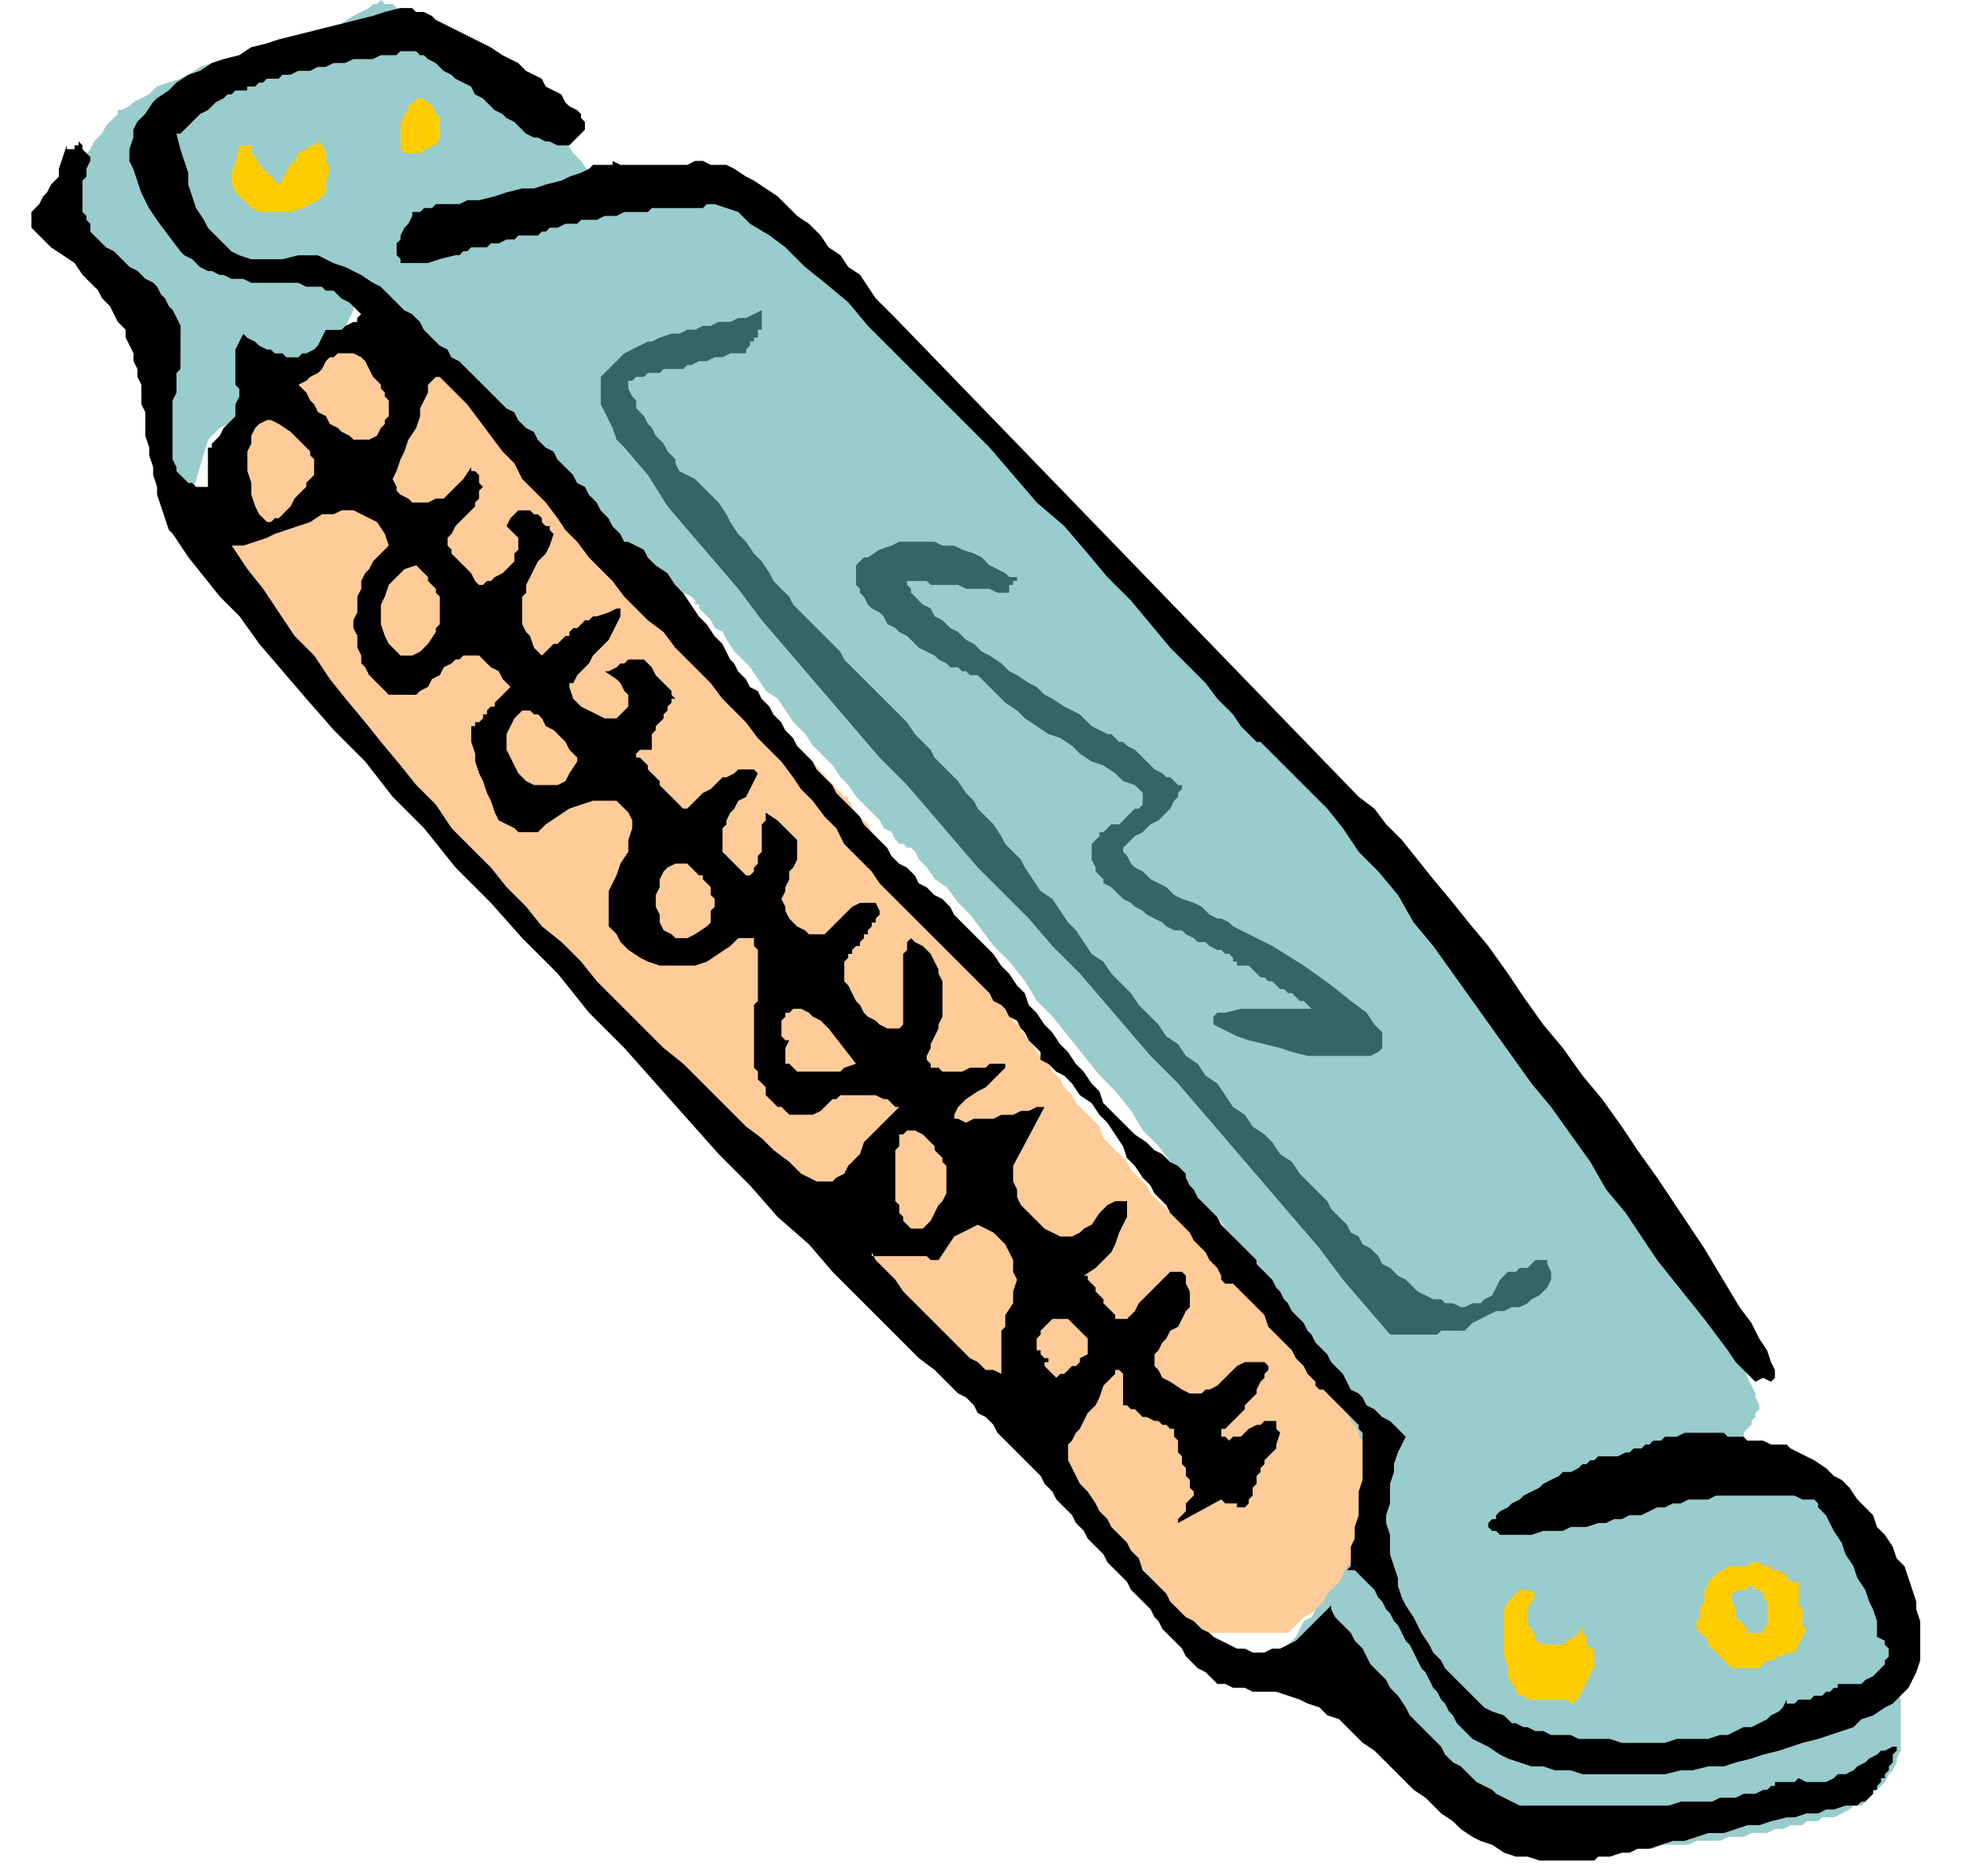 <svg xmlns="http://www.w3.org/2000/svg" fill-rule="evenodd" height="7.507in" preserveAspectRatio="none" stroke-linecap="round" viewBox="0 0 506 478" width="7.951in"><style>.brush2{fill:#fc9}.pen1{stroke:none}.brush3{fill:#9cc}.brush4{fill:#000}.brush5{fill:#fc0}.brush6{fill:#366}</style><path class="pen1 brush2" d="m90 116 23-25 102 112h1v1l1 1v1l1 1 2 2 1 1 1 2 2 3 2 2 2 2 2 3 2 3 2 2 2 3 2 3 2 2 2 3 2 3 2 2 2 3 2 2 1 3 2 2 2 2 1 2 1 1 1 2 1 1h1v2h1v1l1 1 1 1 1 2 1 1 2 2 1 2 2 2 1 2 2 2 1 2 2 2 2 2 2 2 1 3 2 2 2 2 2 2 1 2 2 2 2 2 1 2 2 2 1 1 2 2 1 1 1 1 1 1 1 1 1 1 2 1 3 2 2 1 2 2 3 2 2 2 3 2 3 2 2 2 3 2 2 3 2 2 2 2 2 2 2 2 2 2 1 2 2 1 2 2 1 1 2 1h1l2 1 1 1 2 1 1 1 1 1v1l1 1v12l-1 3v3l-1 3-1 3-1 3v2l-1 3-1 2-1 2v3l-1 1v1h-1l-1 1-1 1-2 1-2 2-2 1-2 2-2 1-2 2-2 1-2 2-1 1-1 1h-24l-1-1-1-2-1-1-2-3-2-2-3-3-2-3-2-3-3-3-2-2-2-3-1-2-1-1-1-1v-1h-1l-1-1-1-1-1-1-1-1-1-2-1-1-2-2-1-1-1-2-1-2-1-1-1-2v-5l1-2 1-1 1-2 1-3 1-2 2-2 1-2 1-2 1-2 1-1 1-1 1-2h1L90 116z"/><path class="pen1 brush3" d="M47 132 36 98V73l-1-1-1-1-2-1-2-2-2-1-2-2-3-2-2-2-2-2-2-1-2-2-2-1-1-1-1-1 1-1 1-1 1-2 1-2 2-2 2-2 2-2 2-3 1-2 2-2 1-2 2-2 1-1v-1h1l2-1 1-1 2-1 2-1 2-2 3-1 3-1 2-1 3-2 3-1 3-1h2l3-1h4l2-1h3l3-1 2-1 3-1 3-2 3-1 2-1 3-2 2-1 2-1 1-1h1l1-1 1 1h2l1 1 2 1 2 1 3 1 2 1 3 2 3 1 2 2 3 1 2 1 2 2 2 1 1 1 1 1 2 2 1 2 3 3 2 2 2 3 2 3 3 3 2 3 2 2 2 3 2 2 2 2 1 1v1h1l22-5 1 1 1 1h1l2 1 1 1 2 2 2 1 2 2 2 2 2 1 3 3 3 2 3 3 1 1 2 1 2 1 1 2 1 1 2 1 1 2 2 1 1 1 1 2 2 1 1 1 1 2 2 1 1 1 1 2 1 1 2 1 1 2 1 1 2 1 1 1 1 2 2 1 1 1 2 2 1 1 1 1 2 2 1 1 2 1 1 2 2 1 2 1 1 2 2 2 2 1 1 2 2 2 2 2 2 2 1 2 2 2 2 2 1 2 2 2 2 2 1 2 2 2 2 2 1 2 2 2 1 2 2 2 1 2 1 1 2 2 1 1 1 1 1 1 1 2h1l1 1 1 1h1l1 1v1l1 1 1 1 2 1 1 1 1 1 1 1 2 1 1 2 1 1 2 1 1 2 1 1 2 2 2 1 1 2 2 1 1 2 2 1 1 2 2 2 2 1 1 2 2 1 1 2 2 1 2 2 1 1 2 1 1 2 2 1 2 2 1 1 2 2 2 2 1 2 2 2 2 3 2 2 1 2 2 3 2 2 2 3 2 2 1 3 2 3 2 2 2 3 2 2 2 3 1 2 2 2 2 3 2 2 1 2 2 2 2 2 2 2 1 1 2 2 1 1 2 1 2 1 1 2 2 1 2 2 1 1 2 2 2 2 1 2 2 2 2 3 1 2 2 2 1 3 2 2 2 2 1 3 2 2 1 2 1 3 2 2 1 2 1 2 1 2 1 2 1 2 1 1 1 2 1 1 1 2v1h1v2l1 2 1 2 1 2 1 3 1 2v3l1 3 1 2 1 3 1 2 1 2v1l1 2v1l-1 1v1l-1 1v1l-1 1-1 1v2l-1 1v3h1v1l1 1h1l1 1h2l2 1h3l2 1h1l1 1 2 1 2 1 1 2 2 1 2 2 2 2 2 2 2 2 1 2 2 2 1 2 1 2 1 2v2l1 2v1l1 2v8l1 1v6l1 2v7l1 2v13l-1 2v1l-1 2-1 1-1 2-1 1-1 1-2 1-1 2-1 1h-2l-1 1-2 1-2 1h-3l-1 1h-3l-1 1h-3l-2 1h-2l-2 1h-4l-2 1h-4l-2 1h-6l-2 1h-7l-2 1h-13l-2 1h-16l-2-1-2-1-1-1-2-2-2-2-2-2-1-2-3-3-2-2-2-3-2-2-3-3-2-2-2-3-2-2-2-2-1-1-2-2-1-1h-1v-1h-2l-2-1-1-1h-3l-2-1-2-1-3-1-2-2-2-1-2-1-1-1-2-1v-1l-1-1v-2l1-1 1-1 1-2 1-2 2-1 1-2 2-2 1-2 2-2 1-1 1-2 1-2 1-1 1-2v-6l1-2v-5l1-2v-7l1-2v-3h-1v-2l-1-1v-1l-1-2-1-1-1-2-1-2-1-2-2-2-1-2-1-3-2-2-1-2-2-2-1-2-1-3-2-2-1-2-2-2-1-2-1-2-1-1-1-2-1-1-1-1-1-1v-1l-1-1v-1l-1-1-1-1-1-2-2-2-2-3-3-3-3-3-3-4-3-4-3-4-4-4-3-5-4-5-4-4-4-5-4-5-4-5-4-4-3-5-4-5-4-4-3-4-3-4-3-3-3-4-3-2-2-3-2-2-1-2-1-1h-1l-1-1h-1l-1-1-1-2-2-1-1-2-2-2-2-2-2-2-2-3-2-2-2-3-3-3-2-2-2-3-3-3-2-3-2-3-3-2-2-3-2-3-2-2-2-2-2-3-1-2-2-1-1-2-1-1-1-1-1-1v-1h-1v-1l-1-1-2-1-1-1-2-1-1-2-2-1-2-2-3-2-2-1-2-2-3-2-2-2-2-3-3-2-2-2-3-2-2-2-3-2-2-2-2-2-2-2-1-1-2-2-1-1-2-2-1-1v-1l-1-1v-2l-1-1-2-3-2-2-3-3-3-3-3-2-3-3-3-3-3-3-3-2-2-3-2-1-2-2-1-1-1 1v2l-1 1v2l-1 2-1 2-1 2-1 1v2l-1 2-1 1-1 1h-1l-1 1h-3l-2 1-2 2-2 1-3 2-2 2-3 1-2 2-2 2-2 2-2 1-1 1-1 1-1 1-6 20z"/><path class="pen1 brush4" d="m311 382 1 1h3v1h2l1-1v-1l1-1v-2l1-1v-2l1-1v-1l1-1v-1l1-1 1-1 1-1v-1l1-3-1-1v-2h-3l-1 1h-1l-2 1-1 1-1 1h-2l-1 1-1-1h-1v-2h1l1-1 1-1 1-1 1-1 1-1v-1l1-1 1-1 1-1v-1l1-2 1-1v-1l1-1v-1l-1-1h-5l-2 1-1 1-1 1-1 1-1 1-1 1-2 1h-1l-1 1h-3l-2-1-3-2-2-1-1-2-1-1v-3l1-1 1-2 1-1 1-2 2-1 1-2 1-2 1-1v-4l-1-2v-2l-1-1h-3l-1 1-1 1-2 2-1 1-2 2-1 1-1 2-1 1-1 1h-3v-1l-1-1-1-1-1-1v-1l-1-1-1-1v-1l-1-1-1-1v-1h-1l3-2 2-2 2-2 1-2 1-3 1-2 1-2v-4h-3l-2 1-2 2-2 3-2 1-1 1-2 1h-3l-2-1-2-1-1-1-2-2-1-1-2-2-1-2v-2l-1-2v-4l8-15h-2l-2 1h-2l-2 1h-3l-2 1h-5l-2 1-2-1h-1v-1l1-2 2-2 3-2 2-1 2-2 1-1 1-1 1-1v-1h-4l-1 1h-4l-2 1h-5l-1-1h-2v-1l-1-1v-1l1-2v-1l1-2 1-2v-1l1-2v-9l-1-2v-1l-1-2-1-2-1-1-1-1-2-1-1-1-1 1v2l-1 1v18l-1 1h-3l-2-1-1-1-2-1-1-1-1-2-1-1-1-2-1-2-1-1v-5l1-1v-1h1v-1l1-1h1v-1l1-1v-1h1v-1l1-1v-1h1v-1l1-1v-1l-1-2h-4l-2 1-1 1-1 1-1 1-1 1-1 1-1 1-1 1h-4l-1-1-2-1-2-2-1-2v-1l-1-2 1-2v-1l1-2v-2l1-1 1-2v-5l-1-1-2-2-2-2-3-2v2l-1 1v7l-1 1v2l-1 1v1l-1 1h-1l-1-1-2-2-2-2-1-1v-6l1-1v-1l1-2 1-1 1-2 2-1 1-2 1-2 1-2-1-1h-4l-1 1-2 1h-1l-1 1-1 1-1 1-2 1-1 1-1 1-1 1-1 1h-1l-1-1-1-1-1-1-1-1-1-1-1-1v-1l-1-1-1-1-1-1v-1l-1-1-1-1h-1v-1l1-1h3v-4l1-1v-1l1-1 1-1v-1l1-1v-1l1-1v-1h1l-1-1v-1l-1-1-2-2-1-1-1-2-1-1-1-1h-4l-1 1h-1l-1 1-2 1h-1l3 2 1 1 1 2 1 1v3l-1 1-1 1-1 1h-3l-2-1-2-1-2-1-2-2-1-3v-1h1l1-2 1-1 2-2 1-2 2-2 2-2 1-2 1-2 1-2v-2h-1l-2 1-3 1h-1l-1 1h-1l-1 1-1 1h-1l-1 1v1h-1l-1 1-1 1h-1l-1 1-1 1-1 1-2-2-1-3-1-1-1-2v-7l1-1v-2l1-2 1-2 1-2 2-2 1-2 1-3-1-1v-1h-1l-1-1v-1l-1-1h-1l-1-1h-3l-1 1-1 1-1 2 1 1 1 1 1 1v3l-1 1v2l-1 1-1 1-1 1-2 1-1 1h-1l-1 1h-1l-1-1-1-2-1-1-1-1-1-1-1-1-1-1v-1l-1-1v-2l1-1 1-2 1-1 1-1 2-2 1-1v-1l1-1v-2l1-1-1-1v-2l-1-1h-1v-1l-2 3-2 2-1 1-2 2h-2l-2 1h-4l-1-1-2-1-1-1v-1l-1-2 1-2 1-3 1-2 1-3 2-3 1-3v-2l1-2 1-2v-2l1-1 1-1h1l1 1 1 1 2 2 3 3 3 4 3 4 3 4 3 3 2 4 3 3 3 3 3 4 2 3 3 3 3 4 3 3 3 3 3 4 3 3 3 3 4 3 3 4 3 3 3 3 3 3 3 4 3 3 3 3 3 4 3 3 3 3 3 4 2 3 3 3 3 4 3 3 2 4 3 3 2 2 2 2 2 3 2 2 2 2 2 2 2 2 2 2 2 2 2 2 2 2 2 2 2 2 2 2 2 2 2 2 1 1 1 1 1 2 2 1 1 1 1 2 2 1 1 2 1 1 1 2 1 1 1 1 1 1v2l2 1 2 2 2 1 2 2 2 3 3 2 2 3 2 2 2 3 2 3 1 3 2 2 2 3 2 2 1 2 2 2 1 1 1 2 1 1 1 1 1 1 1 1 1 1 1 2 1 1 1 1 1 1 1 2 1 1 1 1 1 2v1l1 1h2l1 1 2 2 1 1 2 2 2 2 1 3 2 2 2 2 2 2 1 2 2 2 1 2 1 1 1 1v1l1 1h1l1 1 1 1 1 1 1 1 1 1 1 1 1 1 1 1 1 1v1l1 1v12l-1 3v6l-1 3v3l-1 2v5l-1 1h2l1 1 1 1 1 1 1 1 1 1 1 2 1 1 1 2 1 1 1 2 1 1 1 2 1 2 1 1 1 2 1 2 1 2 1 1 1 2 1 2 1 1 1 2 1 1 1 2 1 1 1 2 1 1 1 1 1 1 1 1 2 1 2 1 3 2 2 1 3 1 3 1h3l3 1h4l3 1h21l4-1h3l4-1h4l3-1 4-1 3-1 4-1 3-1 3-1 4-1 3-1 3-1 3-1 2-2 3-1 3-2 2-1 2-2 2-2 1-2 1-2 1-3v-10l-1-3v-2l-1-3-1-3-1-3-2-2-1-3-2-3-2-2-1-3-2-2-2-2-2-3-2-2-2-1-2-2-3-2-2-1-2-1-2-1-1-1h-4l-2-1h-4l-1-1h-4l-1-1h-10l-2 1h-3l-1 1h-2l-1 1h-1l-1 1h-2l-1 1h-1l-2 1h-5l-1 1h-1l-1 1h-1l-1 1-2 1h-2l-1 1-2 1-2 1-1 1-2 1-2 1-1 1-2 1-1 1-2 1-1 1v1h-1l-1 1v1l1 1h1l1 1h8l3-1h5l2-1h4l3-1h2l2-1h2l2-1h3l2-1 2-1h2l2-1h2l2-1h5l2-1h20l2 1h3l1 1v1l2 2 1 2 1 2 2 3 1 3 2 3 1 3 2 3 1 3 1 2 1 3v4l2 1v1l1 1v2l-1 1v1l-1 1-1 1-1 1-2 1-1 1h-6v1h-1l-1 1h-1l-1 1h-2l-1 1h-3l-1 1h-2v-1l-1 2-1 1-2 1-1 1-2 1-2 1h-2l-2 1-2 1h-2l-3 1h-8l-3 1h-11l-3-1h-8l-2-1h-5l-2-1h-2l-2-1h-1l-2-1h-1l-2-2-3-1-2-1-2-2-2-2-2-2-2-2-2-2-1-2-2-2-1-2-2-3-1-2-1-2-2-3-1-2-1-3v-2l-1-3-1-3v-5l-1-3v-2l1-3v-5l1-3v-2l1-3 1-2 1-2-1-1-1-1-1-1-1-1-2-1-1-1-1-1-2-1-1-2-1-1-2-1-1-2-1-2-1-1-2-2-1-2-1-1-2-2-1-2-1-1-1-2-2-2-1-1-1-2-1-1-1-2-1-1-1-2-1-1-1-1-1-1-1-1v-1l-1-1-1-1-2-2-1-1-2-2-2-2-1-2-2-2-1-1-2-2-1-2-1-1-1-2v-1l-2-2-2-1-2-2-2-1-2-2-3-2-2-2-2-2-2-2-2-2-1-3-2-2-2-3-2-2-2-3-2-2-2-3-2-2-2-3-2-2-1-3-2-2-2-3-2-2-2-3-2-2-2-2-2-2-2-2-2-2-1-2-2-2-2-1-2-2-2-1-1-2-2-2-2-1-2-2-1-2-2-2-2-2-2-2-1-2-2-2-2-2-2-2-1-2-2-2-2-2-1-2-2-2-2-2-1-2-2-2-1-2-2-2-1-2-2-2-1-2-2-1-1-2-2-2-1-2-1-1-1-2-1-2-2-2-2-3-2-2-2-3-2-3-2-2-2-3-3-2-2-2-1-2-2-1-2-1h-1l-1-2-2-2-1-2-2-2-1-2-2-2-1-2-2-1-1-2-2-2-2-2-1-2-2-1-2-2-1-2-2-1-2-2-1-2-2-1-2-2-1-1-2-2-1-1-2-2-1-1-2-2-1-1-2-1-1-2-2-1-1-1-1-1-2-2-1-2-2-2-2-1-2-2-2-2-2-2-2-1-3-2-2-1-2-1-3-1-2-1-2-1h-5l-4 1h-8l-3-1-2-1-2-2-2-2-2-2-1-2-2-3-1-3-1-3v-3l-1-3-1-3-1-4h1l1-1 1-1 1-1 1-1 1-1 2-1 1-1 1-1 2-1 1-1h1l1-1h3v-1h2l1-1h1l1-1h3l1-1h2l2-1h3l2-1h2l2-1h3l2-1h5l2-1h4l1-1h4l1 1h1l1 1 2 1 1 1 1 1 2 1 1 1 2 1 2 1 1 2 2 1 1 1 2 2 2 1 1 1 2 1 2 2 1 1 2 1h1l2 1h1l2 1h3l1-1 1-1 1-1 1-1v-2l-1-1v-1l-1-1-2-1-1-1-1-2-2-1-2-1-1-2-2-1-2-1-2-2-2-1-2-1-3-2-2-1-2-1-2-1-2-1-2-1-2-1-2-1-1-1-2-1h-2l-1-1h-3l-4 1-3 1-4 1-4 1-4 1-4 1-4 1-4 1-3 1-4 1-3 2-4 1-3 1-3 2-3 1-3 2-2 2-3 2-1 1-2 3-2 2-1 2v2l-1 3v3l1 2 1 3 1 3 2 4 2 3 3 4 3 4 1 1 2 1 1 1 1 1 2 1h1l2 1h1l2 1h3l2 1h12l2 1h4l1 1h2l1 1 1 1 2 1 1 1 1 1 1 1-1 1v1h-1l-2 1-1 1h-4l-1 2-1 2-1 1-2 1h-1l-1 1h-3l-1-1h-2l-1-1h-1l-2-1-1-1-2-1-1-1-1 2-1 2v9l1 1v2l-1 2v3l-1 1-2 2-1 2-2 2v1h-1v10h-3l-1-1h-1l-1-1-1-1-1-1v-1l-1-2v-15l1-2v-5l1-1V83l-1-2-1-2-1-1-1-2-1-1-1-2-1-1-2-1-1-1-1-1-2-1-1-1-1-1-1-1-1-1-2-1-1-1-1-1-1-1-1-1v-2l-1-1v-1l-1-1v-8l1-1v-2l1-2v-1l-1-1-1-1v-1l-1-1v1h-1v1h-2v-1l-1 3-1 3v2l-2 2-1 2-1 1-1 2-1 1-1 1v4l2 2 1 1 2 2 3 2 3 2 2 3 2 2 2 2 1 2 2 2 1 2 1 2 2 2v2l1 2 1 2v2l1 2v2l1 2v5l1 2v6l1 3v2l1 3v2l1 3v2l1 3 1 3 1 3 1 1 2 3 2 3 4 5 4 5 5 5 5 7 6 7 6 7 7 8 8 8 7 9 8 8 8 10 9 9 8 9 9 9 8 10 9 9 8 9 8 9 8 9 8 8 7 8 8 7 6 7 6 6 6 6 5 5 5 5 4 3 3 3 1 1 2 2 2 1 2 2 1 2 2 1 2 2 1 2 2 2 2 2 2 2 1 1 2 2 2 2 1 2 2 2 1 2 2 2 2 2 1 2 2 2 1 2 2 2 2 2 1 2 2 2 1 1 2 2 1 2 2 2 1 1 2 2 1 2 1 1 1 2 2 2 1 1 2 2 1 2 1 1 2 2 2 1 1 1 2 2h2l2 1h3l2 1h6l3 1 3 1 2 1 3 1 2 2 3 1 2 2 2 2 2 2 3 2 2 2 2 2 2 2 2 2 2 2 3 2 2 2 2 2 3 2 2 2 3 2 2 1 3 1 3 2 3 1h3l3 1h14l1-1h3l3-1h2l2-1h3l3-1 3-1h3l3-1 3-1h4l3-1 3-1h3l3-1 4-1h2l3-1h3l2-1h2l3-1h3l1-1h1l1-1 1-1v-1h1v-1l1-1v-1h1v-1l1-1v-1l1-1v-2l1-1v-1h-1l-2 1h-1l-1 1-2 1-1 1-2 1-1 1-2 1h-2l-1 1-2 1h-5l-2-1-1 1h-5v1h-1l-1 1h-1l-2 1h-3l-2 1h-4l-2 1h-8l-3 1h-38l-2-1-2-1-2-1-1-1-2-1-2-1-2-2-2-2-2-1-2-2-1-2-2-2-2-2-2-2-2-2-1-2-2-3-2-2-1-2-2-2-2-2-1-2-1-2-2-2-1-2-1-1-2-2-1-1-1-2v-1l-3 3-2 2-2 2-2 2-2 1-2 1h-2l-2 1h-3l-2-1h-2l-2-1-2-1-2-1-1-1-2-1-2-2-2-1-2-2-2-2-1-2-2-2-2-2-2-2-1-3-2-2-1-2-2-2-2-2-1-2-2-2-1-2-2-3-2-2-1-2-1-2-1-2v-4l1-1 1-2 1-1 1-2 1-2 2-2 1-2 1-3 2-2 1-1v-1h1l1 1v8h1l1 1h1l1 1 1 1h1l2 1h1l1 1h1l1 1h1v2l1 1v3l1 1v2l1 1v2l1 1v2l1 1v1l-1 1-1 1v2l-1 1-1 1v1l11-6z"/><path class="pen1 brush2" d="m97 109-1 2-2 1h-4l-1-1-2-1-1-1-2-1-1-2-2-1-1-2-1-1-1-2-1-1-1-1 2-1 1-1 2-1 1-1 1-2 1-1h1l1-1h4l2 1 1 1 1 2 1 2 1 1 1 1v1l1 1v1l1 1v4l-1 1v1l-1 1zm-23 20-1 1-1 1-1 1h-1l-1 1h-1l-2-2-1-2-1-3v-3l-1-3v-5l1-2v-2l1-2 1-1 2-1h1l2 1 3 2 2 2 2 2 1 1v1l1 1v4l-1 1-1 1v1l-1 1-1 1-1 1-1 2zm37 32-2 3-2 2-2 1h-3l-2-2-1-1-1-2-1-3v-5l1-2 1-3 2-2 2-2 3-1 1 1 1 1 1 1v1l1 1 1 1v1l1 1v7l-1 1v1zm36 33-2 3-1 2-2 1h-6l-2-1-2-2-1-2-1-2-1-2v-4l1-2 1-2 2-2h2l1 1h1l1 1 1 2 2 1 1 1 1 1 1 1 1 2 1 1 1 1v1zm33 42-3 2-2 1h-3l-1-1-2-1-1-2v-2l-1-2v-3l1-2v-2l1-2 1-1 2-1h3l1 1 1 1 1 1h1v1l1 1 1 1v2l1 1v2l-1 1v3l-1 1zm35 36-1 1h-11l-1-1-1-1h-1v-4l1-2h-1l-1-1v-4l1-1v-1h1l1-1h2l2 1 1 1 2 1 2 2 7 9-3 1zm24 35-1 2-1 2-1 1-1 1h-3l-1-1-1-1v-1l-1-1v-2l-1-1v-13l1-1v-3h1l1-1h2l2 1 1 1 1 1 1 1v1l1 1 1 1v1l1 1v7l-1 2-1 1zm36 39v1l-1 1h-1l-1 1-1 1h-1l-1 1-1-1-1-1-1-1v-1h1v-1h-1l-1-1v-1h-1v-3l1-1v-1l1-1 1-1 1-1h4l1 1 1 1 1 1 1 1 1 1v4l-2 1zm-19-11v3l-1 1v11l-2-1h-2l-2-2-2-1-2-2-3-3-2-2-3-3-2-2-3-3-2-2-2-3-2-2-2-2-1-1-1-2v1h14l1 1h2l2-3 2-3 2-1 2-1 2-1 2 1 2 1 1 1 2 2 1 2 1 2v3l1 2-1 3v3l-2 3z"/><path class="pen1 brush2" d="m209 283 1-1 1-1 1-1h1l1-1h9l2 1h1l1 1 1 1h1l-3 3-2 2-2 2-2 2-1 3-2 2-1 1-1 2-2 1-1 1h-4l-2-1-2-1-3-3-4-3-3-3-4-3-4-4-4-4-4-4-4-4-5-4-4-4-4-4-5-5-4-4-4-5-5-5-5-4-4-5-5-5-4-5-5-5-5-5-4-6-5-5-4-5-5-6-4-5-5-6-4-5-4-6-5-5-4-6-4-6-4-5-4-6h3l3-1 3-1 2-1 3-1 3-1 3-1 3-2h3l2-1h3l2 1 2 1 2 1 2 3 1 3-1 1-2 2-1 1-1 2-1 1-1 2v2l-1 2v4l-1 2v2l1 2v3l1 2v2l1 1 1 2 1 1 1 1 1 1 1 1 1 1h7l1-1 2-1 1-2 2-1 1-2 2-1 1-1h1l1-1h4l1 1 1 1 1 1 2 1 1 2 2 2-1 1-1 1-1 1-1 1v1h-1l-1 1v1h-1v1l-1 1h-1v1h-1v4l1 3v2l1 3 1 2 1 3 1 2 1 3 1 2 2 1 2 1 1 1h5l2-2 3-2 3-2 3-1 3-1h6l1 1 1 1 1 1 1 2v2l-1 3v3l-2 3-1 3-2 4v9l2 2 1 2 2 2 3 2 2 1 3 1h9l3-1 3-2 3-2 1-1 1-1h4v2l1 1v13l-1 1v16l1 1v2l1 1 1 1v2l1 1 1 1 1 1h1l1 1 1 1h6l2-1z"/><path class="pen1 brush5" d="m71 47-1-1-1-1-1-1-1-1-1-1-1-2-1-1v-2h-3l-1 4-1 3v3l1 2 2 2 2 2 2 1h8l3-1 2-1 2-1 2-2v-3l1-3-1-2v-2l-1-2-1-1-1 1h-1l-1 1-2 1-1 2-1 1-1 1v1l-1 1v1l-1 1zm41-12v-5l-1-1-1-2-1-1-2-1h-1v1h-1l-1 1v1l-1 1v1l-1 1v7l1 1h4l1-1h1l1-1h1l1-2z"/><path class="pen1 brush4" d="M134 60h3l1-1h1l1-1h2l2-1h3l1-1h4l2-1h3l2-1h6l1-1h13l1-1h2l3 1 3 1 3 3 5 3 4 3 5 5 5 4 6 5 5 6 6 6 6 6 6 6 7 7 6 6 6 7 6 7 7 6 6 7 5 6 6 6 5 6 5 6 5 5 4 4 3 4 4 4 2 3 2 2 2 2h1l3 3 3 3 3 3 4 4 4 4 4 5 4 6 5 5 5 6 4 7 5 6 5 7 5 7 5 7 5 7 5 7 5 6 5 7 5 7 4 7 5 6 4 6 4 6 4 5 4 5 4 5 3 4 3 4 2 3 2 2 2 2 1 1 2-1 2 1 1-1v-2l-1-2-1-3-2-3-2-4-3-4-3-5-3-5-3-5-4-6-4-6-4-6-5-7-4-6-5-7-5-6-5-7-5-6-5-7-4-6-5-7-5-6-4-5-5-6-4-5-4-5-4-4-3-4-4-3L228 81l-3-3-2-2-2-3-2-3-3-2-2-3-3-2-2-3-3-3-3-2-2-2-3-3-3-2-3-2-2-1-3-2-2-1h-4l-2-1h-2l-2 1h-17l-2-1v1h-5l-1 1-2 1-3 1-2 1-4 1-3 1h-3l-4 1-3 1-4 1h-3l-2 1h-6l-1 1h-2l-1 1h-2v1l-1 2-1 1-1 2v1l-1 1v3l1 1v1h7l3-1 4-1h1l1-1h1l1-1h4l1-1h2l2-1h2l1-1h2z"/><path class="pen1 brush6" d="m173 120-1-2v-1l-1-1-1-1-1-2-1-1-1-1-1-2-1-1-1-2-1-1-1-1v-2l-1-1-1-2v-2h1l1-1h2l1-1h3l1-1h5l1-1h1l2-1h2l2-1h2l2-1h4v-1l1-1v-1h1v-1h1v-2h1v-5l-2 1-2 1h-2l-2 1h-3l-2 1h-2l-2 1h-2l-2 1h-2l-3 1-2 1h-1l-2 1-2 1-2 1-1 1-1 1-1 1-1 1-1 1-1 1v7l1 2 1 2 1 2 1 3 2 2 6 7 5 8 6 7 6 7 6 7 6 8 6 7 6 7 6 7 6 7 6 7 7 7 6 7 6 7 6 7 7 7 6 6 6 7 7 7 6 7 6 7 6 7 7 7 6 7 6 7 6 7 6 7 6 7 6 7 6 8 6 7 6 7h12l1-1h6l1-1 1-1 2-1 2-1 2-1h2l2-1h2l2-1 1-1 2-1 1-1 1-1 1-2v-2l-1-2v-1h-3l-1 1-1 1h-2l-1 1h-2l-2 2-1 2-1 2-2 1-1 1h-2l-2 1h-1l-2-1h-2l-1-1h-2l-2-1-2-1-2-2-1-1-2-1-2-2-2-1-1-2-2-2-2-1-1-2-2-1-1-2-1-1-2-2-1-1-1-2-1-1-1-1-3-3-2-2-2-3-3-2-2-3-2-2-3-2-2-3-3-2-2-3-2-3-3-2-2-3-3-2-2-3-3-2-2-3-3-3-2-2-2-3-3-3-2-2-2-3-3-2-2-3-2-3-2-2-2-3-2-3-3-2-2-3-2-3-1-2-2-2-2-2-1-2-2-3-2-2-2-2-1-2-2-2-2-3-2-2-2-2-2-2-1-2-2-2-2-2-2-3-2-2-2-2-2-2-2-2-2-2-2-2-2-2-2-2-1-2-2-2-2-2-2-2-2-2-2-2-2-2-1-2-2-2-2-2-1-2-2-3-2-2-2-3-2-2-2-3-1-2-2-3-2-2-2-2-2-2-2-1-2-1z"/><path class="pen1 brush5" d="M444 399h-4l-1 1h-1l-1 1-1 1-1 1v1l-1 1v3l-1 1v3l-1 1v2l1 1 1 1 1 1v1l1 1 1 1 1 1 1 1 1 1 1 1h7l1-1 1-1h2v-1h2l1-1h2l3-6-1-1v-4l-1-1v-6h-2l-1-1v-1h-1l-1-1h-2v-1h-2l-1-1h-2l-1 1h-1zm-38 22v-1h-1l-1-1v-2l-1-1v-2l-1 2-1 1-2 1-1 1h-5l-2-1v-1l-1-2-1-1v-4l1-2 1-2-2-1h-2l-1 1-1 1-1 1-1 2v12l1 3v2l1 2 1 1v1l1 1h1l1 1h10l1 1h1v-1h1v-1l1-1v-1l1-1v-1l1-1v-1l1-1v-4z"/><path class="pen1 brush6" d="M283 187h-1l-2-1-2-1-1-1-2-2-2-1-2-1-3-2-2-1-2-2-2-1-3-2-2-1-2-2-3-2-2-1-2-2-2-1-2-2-2-1-2-2-2-1-1-2-2-1-1-1-1-1-1-1v-1l-1-1v-1h5l1 1h7l2 1h6l2 1h3v-2h1v-1h1v-1h-2l-1-1-2-1-2-1-2-2-2-1-3-1-2-1h-3l-2-1h-9l-2 1-3 1-3 2h-1l-1 1-1 1v5l1 1v1l1 1 1 2 1 1 2 1 1 1 1 2 2 1 1 1 2 1 2 2 1 1 2 1 2 1 1 1 2 1 1 1h2l1 1h1l1 1h2l1 1 2 2 2 2 2 2 3 2 2 2 3 2 3 2 3 1 3 2 2 2 3 2 3 1 3 2 2 2 3 1 2 2v3l-1 1h-1l-1 1-1 1-1 1-1 1h-2l-1 1-1 1h-1v1l-1 1-1 1v4l1 2v1l1 1 1 1v1l2 1 1 1 1 1 1 1 2 1 1 1 2 1 1 1 2 1 2 1 1 1 2 1h2l1 1 2 1 1 1h2l1 1 2 1h1l1 1h1l1 1v1h1v1h3l1 1 1 1 1 1h1l1 1h1l1 1 1 1h1l1 1h1l1 1 1 1h1l1 1 1 1h-18l-4 1h-2l-1 1v2l2 1 2 1 2 1 3 1 4 1 4 1 3 1 4 1h16l2-1 1-1v-4l-2-2-2-3-4-3-5-4-7-5-8-5-10-5-1-1-2-1h-1l-2-1-2-2-2-1-3-1-2-1-2-2-2-1-2-1-2-2-2-1-1-1-1-2-1-1v-1l1-1 1-1 1-1 2-1 1-1 1-1 2-1 1-1 1-1 1-1 1-2 1-1v-1l1-1v-1h-1l-1-1-1-1h-1l-1-1-2-1-1-1-1-1-1-1-1-1-1-1-2-1-1-1h-1l-1-1-1-1z"/><path class="pen1 brush3" d="M450 413v1l-1 1v1h-4v-1l-1-1-1-1-1-1v-2l-1-2v-2l2-1h2v-1h1l1 1h1l1 1v1l1 1v5z"/></svg>

